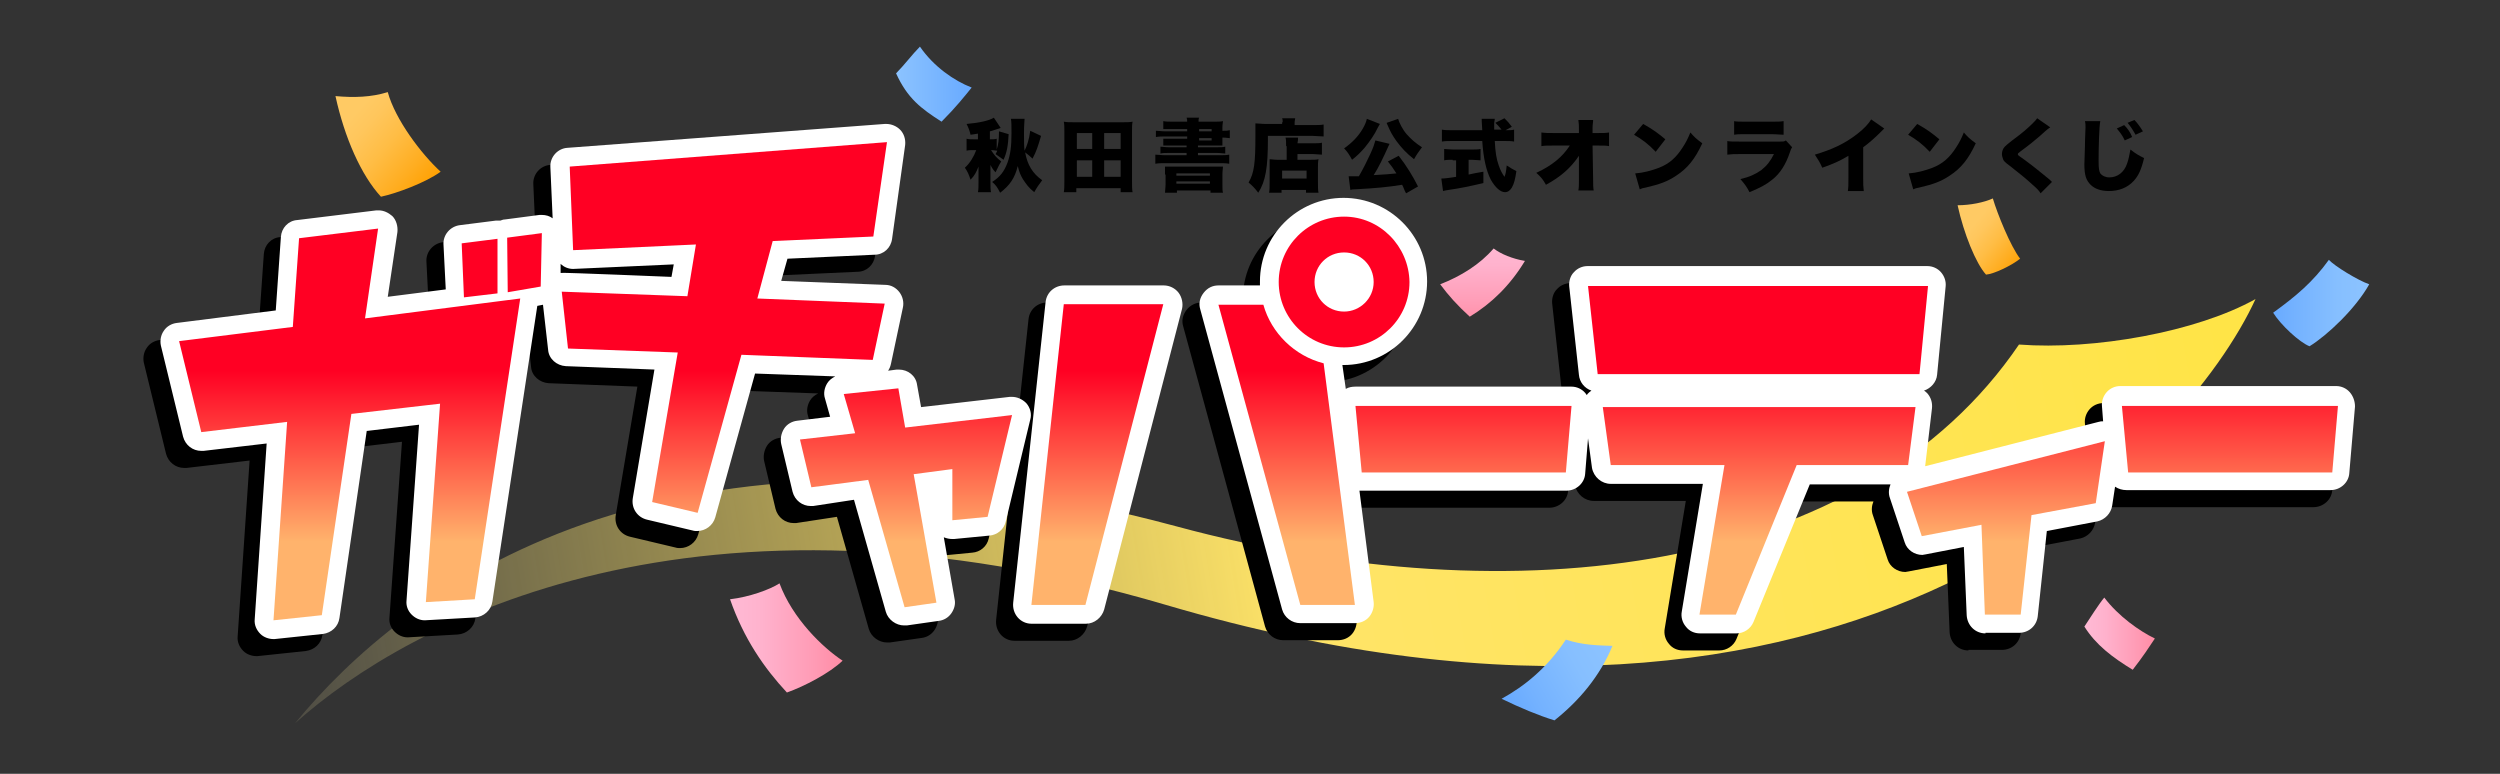 <?xml version="1.0" encoding="utf-8"?>
<!-- Generator: Adobe Illustrator 26.3.1, SVG Export Plug-In . SVG Version: 6.00 Build 0)  -->
<svg version="1.1" xmlns="http://www.w3.org/2000/svg" xmlns:xlink="http://www.w3.org/1999/xlink" x="0px" y="0px"
	 viewBox="0 0 439.7 136.1" style="enable-background:new 0 0 439.7 136.1;" xml:space="preserve">
<rect x="0" y="0" width="439.7" height="136.1" fill="#333333" stroke="none"/>
<style type="text/css">
	.st0{fill:url(#SVGID_1_);}
	.st1{fill:url(#SVGID_00000094595424966304657660000003285625192331103627_);}
	.st2{fill:url(#SVGID_00000124867611307286164110000017431217929021073328_);}
	.st3{fill:url(#SVGID_00000175299218991665317920000001790674472411969691_);}
	.st4{fill:url(#SVGID_00000139972497123641463110000013485769996107849131_);}
	.st5{fill:url(#SVGID_00000020389593550051713690000013063391092296397752_);}
	.st6{fill:url(#SVGID_00000178178298879887367010000004113268033134687155_);}
	.st7{fill:url(#SVGID_00000098934271675282111280000008557516456239493810_);}
	.st8{fill:url(#SVGID_00000140717806192095352070000007590106586295412360_);}
	.st9{fill:#FFFFFF;}
	.st10{fill:url(#SVGID_00000169540894934658093590000006201068111328839610_);}
</style>
<g id="レイヤー_2">
	<linearGradient id="SVGID_1_" gradientUnits="userSpaceOnUse" x1="24.042" y1="131.951" x2="429.026" y2="65.216">
		<stop  offset="0" style="stop-color:#FFFFFF;stop-opacity:0"/>
		<stop  offset="2.415659e-02" style="stop-color:#FFF9DE;stop-opacity:4.826808e-02"/>
		<stop  offset="5.295395e-02" style="stop-color:#FFF3BF;stop-opacity:0.106"/>
		<stop  offset="8.557625e-02" style="stop-color:#FFEFA3;stop-opacity:0.171"/>
		<stop  offset="0.122" style="stop-color:#FFEB8D;stop-opacity:0.245"/>
		<stop  offset="0.166" style="stop-color:#FFE87C;stop-opacity:0.331"/>
		<stop  offset="0.219" style="stop-color:#FFE671;stop-opacity:0.437"/>
		<stop  offset="0.293" style="stop-color:#FFE46A;stop-opacity:0.586"/>
		<stop  offset="0.5" style="stop-color:#FFE468"/>
		<stop  offset="1" style="stop-color:#FFE440"/>
	</linearGradient>
	<path class="st0" d="M51.9,127.2c18.9-23.1,65.1-58.9,155.1-34.6c59.6,16.1,120.7,8.3,148.1-32c13.2,1,31.2-2.2,41.6-8
		c-11.9,26-69.5,89.8-191.6,53.8C122.9,82.2,72.1,109.1,51.9,127.2z"/>
	<g>
		
			<linearGradient id="SVGID_00000004537938746921795180000012007663127611262083_" gradientUnits="userSpaceOnUse" x1="399.801" y1="53.281" x2="416.677" y2="53.281">
			<stop  offset="0" style="stop-color:#68AAFF"/>
			<stop  offset="0.227" style="stop-color:#74B2FF"/>
			<stop  offset="0.676" style="stop-color:#86BFFF"/>
			<stop  offset="1" style="stop-color:#8CC3FF"/>
		</linearGradient>
		<path style="fill:url(#SVGID_00000004537938746921795180000012007663127611262083_);" d="M409.6,45.7c-2.8,3.9-5.8,6.4-9.8,9.3
			c1.3,2.1,4.6,5.2,6.4,5.9c3.1-1.9,8.1-6.6,10.5-10.9C414.7,49.3,410.6,46.8,409.6,45.7z"/>
		
			<linearGradient id="SVGID_00000025417125163659893020000018291180777099868310_" gradientUnits="userSpaceOnUse" x1="347.216" y1="39.398" x2="355.673" y2="46.465">
			<stop  offset="1.360359e-03" style="stop-color:#FFCA64"/>
			<stop  offset="0.168" style="stop-color:#FFC65C"/>
			<stop  offset="0.432" style="stop-color:#FFBD45"/>
			<stop  offset="0.759" style="stop-color:#FFAD20"/>
			<stop  offset="0.999" style="stop-color:#FFA000"/>
		</linearGradient>
		<path style="fill:url(#SVGID_00000025417125163659893020000018291180777099868310_);" d="M350.5,34.9c0.8,2.7,3.1,8.4,4.8,10.6
			c-1.5,1.2-4.6,2.7-6,2.8c-1.8-2-3.9-7.2-5-12.2C346.5,36.1,349,35.6,350.5,34.9z"/>
		
			<linearGradient id="SVGID_00000157297033033061231960000000298733500438091405_" gradientUnits="userSpaceOnUse" x1="62.016" y1="20.392" x2="75.825" y2="32.684">
			<stop  offset="1.360359e-03" style="stop-color:#FFCA64"/>
			<stop  offset="0.168" style="stop-color:#FFC65C"/>
			<stop  offset="0.432" style="stop-color:#FFBD45"/>
			<stop  offset="0.759" style="stop-color:#FFAD20"/>
			<stop  offset="0.999" style="stop-color:#FFA000"/>
		</linearGradient>
		<path style="fill:url(#SVGID_00000157297033033061231960000000298733500438091405_);" d="M68.2,16.2c1.3,4.8,5.9,10.9,9.3,14
			c-2.6,1.9-7.7,3.8-10.5,4.4c-3.5-3.8-6.4-10.4-8-17.7C62.3,17.2,65.3,17.1,68.2,16.2z"/>
		
			<linearGradient id="SVGID_00000140696015032652672000000008982597565557370289_" gradientUnits="userSpaceOnUse" x1="128.386" y1="112.157" x2="148.174" y2="112.157">
			<stop  offset="1.360359e-03" style="stop-color:#FFBAD5"/>
			<stop  offset="0.284" style="stop-color:#FFB2CD"/>
			<stop  offset="0.731" style="stop-color:#FF9CB6"/>
			<stop  offset="0.999" style="stop-color:#FF8CA5"/>
		</linearGradient>
		<path style="fill:url(#SVGID_00000140696015032652672000000008982597565557370289_);" d="M137.1,102.6c2.3,6.2,7.6,11.3,11.1,13.6
			c-2.3,2.2-6.7,4.5-9.8,5.6c-4-4.3-7.6-9.5-10-16.4C131.8,105,135.4,103.7,137.1,102.6z"/>
		
			<linearGradient id="SVGID_00000045604059539550663590000002817770923201453184_" gradientUnits="userSpaceOnUse" x1="265.776" y1="124.454" x2="283.293" y2="114.408">
			<stop  offset="0" style="stop-color:#68AAFF"/>
			<stop  offset="0.227" style="stop-color:#74B2FF"/>
			<stop  offset="0.676" style="stop-color:#86BFFF"/>
			<stop  offset="1" style="stop-color:#8CC3FF"/>
		</linearGradient>
		<path style="fill:url(#SVGID_00000045604059539550663590000002817770923201453184_);" d="M275.4,112.5c-3.3,5-7.3,8.2-11.3,10.4
			c3.3,1.6,6.4,2.9,9.3,3.8c4.4-3.5,8-7.8,10.2-13.1C281.1,113.5,278.5,113.5,275.4,112.5z"/>
		
			<linearGradient id="SVGID_00000183240030644868401270000015280854058852929448_" gradientUnits="userSpaceOnUse" x1="157.607" y1="14.723" x2="170.918" y2="14.723">
			<stop  offset="0" style="stop-color:#8CC3FF"/>
			<stop  offset="1" style="stop-color:#68AAFF"/>
		</linearGradient>
		<path style="fill:url(#SVGID_00000183240030644868401270000015280854058852929448_);" d="M170.9,15.4c-3.1-1.2-6.7-3.7-9.1-7.2
			c-1.3,1.3-2.8,3.3-4.2,4.7c2,4.4,4.4,6.2,8,8.5C168.1,18.9,169.6,17,170.9,15.4z"/>
		
			<linearGradient id="SVGID_00000081605766721991248450000001044260954290334607_" gradientUnits="userSpaceOnUse" x1="260.771" y1="42.348" x2="260.926" y2="57.329">
			<stop  offset="1.360359e-03" style="stop-color:#FFBAD5"/>
			<stop  offset="0.284" style="stop-color:#FFB2CD"/>
			<stop  offset="0.731" style="stop-color:#FF9CB6"/>
			<stop  offset="0.999" style="stop-color:#FF8CA5"/>
		</linearGradient>
		<path style="fill:url(#SVGID_00000081605766721991248450000001044260954290334607_);" d="M253.3,50c3.6-1.4,7-3.5,9.4-6.3
			c1.3,1,3.3,1.8,5.5,2.2c-2.6,4.3-5.9,7.5-9.7,9.8C256.3,53.7,254.7,51.9,253.3,50z"/>
		
			<linearGradient id="SVGID_00000025405873784491529670000016512291614775273138_" gradientUnits="userSpaceOnUse" x1="366.635" y1="111.444" x2="378.956" y2="111.444">
			<stop  offset="1.360359e-03" style="stop-color:#FFBAD5"/>
			<stop  offset="0.284" style="stop-color:#FFB2CD"/>
			<stop  offset="0.731" style="stop-color:#FF9CB6"/>
			<stop  offset="0.999" style="stop-color:#FF8CA5"/>
		</linearGradient>
		<path style="fill:url(#SVGID_00000025405873784491529670000016512291614775273138_);" d="M379,112.3c-2.7-1.3-6.4-3.9-8.9-7.2
			c-1,1.2-2.5,3.6-3.5,5.1c2,3.2,4.9,5.4,8.5,7.6C376.9,115.5,378,113.8,379,112.3z"/>
	</g>
</g>
<g id="レイヤー_1">
	<g>
		<path d="M45.1,115.4c-0.8,0-1.7-0.3-2.3-0.9c-0.7-0.7-1.1-1.6-1-2.6l2.1-30.9l-11.1,1.3c-0.1,0-0.3,0-0.4,0c-1.5,0-2.8-1-3.2-2.5
			l-3.9-16c-0.2-0.9,0-1.9,0.5-2.6c0.5-0.8,1.4-1.3,2.3-1.4l17.4-2.2l0.9-12.9c0.1-1.6,1.3-2.9,2.9-3l13.9-1.7c0.1,0,0.3,0,0.4,0
			c0.9,0,1.7,0.4,2.4,1c0.7,0.7,1,1.8,0.9,2.8l-1.7,11.4l10.2-1.3L75,46c-0.1-1.7,1.2-3.2,2.9-3.4l6.3-0.8c0.1,0,0.3,0,0.4,0
			c0.1,0,0.3,0,0.4,0c0.3-0.1,0.5-0.2,0.8-0.2l6.1-0.8c0.1,0,0.3,0,0.4,0c0.7,0,1.4,0.2,1.9,0.6l-0.4-9c-0.1-1.8,1.3-3.3,3-3.4
			l55.8-4.2c0.1,0,0.2,0,0.3,0c0.9,0,1.8,0.4,2.4,1c0.7,0.7,1,1.7,0.9,2.7L153.9,45c-0.2,1.6-1.5,2.8-3.1,2.8l-15.3,0.7l-1.1,3.9
			l18.3,0.7c1,0,1.9,0.5,2.5,1.3c0.6,0.8,0.8,1.8,0.6,2.7l-2.1,9.9c-0.1,0.5-0.3,0.9-0.5,1.2l1.5-0.2c0.1,0,0.2,0,0.4,0
			c1.6,0,3,1.1,3.2,2.7l0.7,3.9l15.6-1.8c0.1,0,0.2,0,0.4,0c0.9,0,1.8,0.4,2.5,1.1c0.7,0.8,1,1.9,0.7,2.9l-4.3,17.9
			c-0.3,1.4-1.5,2.4-2.9,2.5l-6.2,0.6c-0.1,0-0.2,0-0.3,0c-0.5,0-1-0.1-1.5-0.3l1.9,10.9c0.2,0.9-0.1,1.8-0.6,2.5
			c-0.5,0.7-1.3,1.2-2.2,1.3l-5.6,0.8c-0.2,0-0.3,0-0.5,0c-1.4,0-2.8-1-3.2-2.4l-5.6-19.7L140,92c-0.1,0-0.3,0-0.4,0
			c-1.5,0-2.8-1-3.2-2.5l-2-8.4c-0.2-0.9,0-1.9,0.5-2.7c0.5-0.8,1.4-1.3,2.3-1.4l5.8-0.7l-0.9-3.2c-0.3-0.9-0.1-1.9,0.4-2.7
			c0.3-0.5,0.8-0.9,1.4-1.2l-14.1-0.5l-7,25.3c-0.4,1.4-1.7,2.4-3.2,2.4c-0.2,0-0.5,0-0.8-0.1l-8-1.9c-1.7-0.4-2.8-2-2.5-3.8
			l3.8-22.6l-15.6-0.6c-1.6-0.1-3-1.3-3.1-2.9l-0.9-7.9c0,0-1,0.2-1,0.2l-7.9,52c-0.2,1.5-1.5,2.7-3.1,2.8c0,0-8.7,0.5-8.8,0.5
			c-0.9,0-1.7-0.4-2.3-1c-0.7-0.7-1-1.6-0.9-2.5l2.2-30.9l-9.2,1.1l-4.8,32.9c-0.2,1.5-1.4,2.6-2.9,2.8l-8.5,0.9
			C45.3,115.4,45.2,115.4,45.1,115.4z M115.1,51.7l0.4-2.2c0,0-17.6,0.8-17.7,0.8c-0.8,0-1.6-0.3-2.2-0.9c0,0,0,0,0,0l0,1.6
			c0.1,0,0.2,0,0.3,0C95.8,50.9,115.1,51.7,115.1,51.7z M346.2,114.4c-1.8,0-3.2-1.4-3.3-3.2l-0.5-12l-6.7,1.3
			c-0.2,0-0.4,0.1-0.6,0.1c-1.4,0-2.7-0.9-3.1-2.2l-2.6-7.8c-0.3-0.8-0.2-1.7,0.1-2.4h-14.2l-9.9,24.2c-0.5,1.2-1.7,2-3,2h-6.4
			c-1,0-1.9-0.4-2.5-1.2c-0.6-0.7-0.9-1.7-0.7-2.7l3.7-22.4h-16.2c-1.6,0-3-1.2-3.3-2.8l-0.7-5.2l-0.5,6.2c-0.1,1.7-1.6,3-3.3,3
			h-35.9c-0.2,0-0.3,0-0.5,0l2.5,19.6c0.1,0.9-0.2,1.9-0.8,2.6c-0.6,0.7-1.5,1.1-2.5,1.1h-9.6c-1.5,0-2.8-1-3.2-2.4l-14.4-52.8
			c-0.3-1-0.1-2,0.6-2.9c0.6-0.8,1.6-1.3,2.6-1.3h7.3c0-0.2,0-0.5,0-0.7c0-8.1,6.6-14.7,14.7-14.7s14.7,6.6,14.7,14.7
			s-6.6,14.7-14.7,14.7c-0.1,0-0.1,0-0.2,0l0.6,4.2c0.5-0.3,1.1-0.4,1.7-0.4h38c0.9,0,1.8,0.4,2.4,1.1c0.1,0.1,0.2,0.3,0.3,0.4
			c0-0.1,0.1-0.1,0.1-0.2c0.2-0.2,0.4-0.4,0.7-0.6c-1.2-0.4-2.1-1.5-2.2-2.8l-1.7-15.5c-0.1-0.9,0.2-1.9,0.8-2.5
			c0.6-0.7,1.5-1.1,2.4-1.1h59.8c0.9,0,1.8,0.4,2.4,1.1c0.6,0.7,0.9,1.6,0.8,2.5l-1.5,15.5c-0.1,1.3-1.1,2.4-2.3,2.8
			c0.2,0.1,0.4,0.3,0.6,0.5c0.6,0.7,0.9,1.6,0.8,2.6c0,0-1.2,10.2-1.2,10.2l30.5-7.8c0.3-0.1,0.5-0.1,0.8-0.1l-0.2-2.6
			c-0.1-0.9,0.2-1.8,0.8-2.5c0.6-0.7,1.5-1.1,2.4-1.1h38c0.9,0,1.8,0.4,2.4,1.1c0.6,0.7,0.9,1.6,0.9,2.5l-1,11.7
			c-0.1,1.7-1.6,3-3.3,3h-35.9c-0.7,0-1.4-0.2-2-0.6l-0.5,3.3c-0.2,1.4-1.3,2.5-2.6,2.8l-8.9,1.7l-1.6,15c-0.2,1.7-1.6,2.9-3.3,2.9
			H346.2z M178.4,112.7c-0.9,0-1.8-0.4-2.4-1.1c-0.6-0.7-0.9-1.6-0.8-2.6l5.7-52.9c0.2-1.7,1.6-2.9,3.3-2.9h17.5c1,0,2,0.5,2.6,1.3
			c0.6,0.8,0.8,1.9,0.6,2.8l-13.7,52.9c-0.4,1.4-1.7,2.5-3.2,2.5H178.4z"/>
		<path class="st9" d="M48.1,112.4c-0.8,0-1.7-0.3-2.3-0.9c-0.7-0.7-1.1-1.6-1-2.6l2.1-30.9l-11.1,1.3c-0.1,0-0.3,0-0.4,0
			c-1.5,0-2.8-1-3.2-2.5l-3.9-16c-0.2-0.9,0-1.9,0.5-2.6c0.5-0.8,1.4-1.3,2.3-1.4l17.4-2.2l0.9-12.9c0.1-1.6,1.3-2.9,2.9-3l13.9-1.7
			c0.1,0,0.3,0,0.4,0c0.9,0,1.7,0.4,2.4,1c0.7,0.7,1,1.8,0.9,2.8l-1.7,11.4l10.2-1.3L78,43c-0.1-1.7,1.2-3.2,2.9-3.4l6.3-0.8
			c0.1,0,0.3,0,0.4,0c0.1,0,0.3,0,0.4,0c0.3-0.1,0.5-0.2,0.8-0.2l6.1-0.8c0.1,0,0.3,0,0.4,0c0.7,0,1.4,0.2,1.9,0.6l-0.4-9
			c-0.1-1.8,1.3-3.3,3-3.4l55.8-4.2c0.1,0,0.2,0,0.3,0c0.9,0,1.8,0.4,2.4,1c0.7,0.7,1,1.7,0.9,2.7L156.9,42
			c-0.2,1.6-1.5,2.8-3.1,2.8l-15.3,0.7l-1.1,3.9l18.3,0.7c1,0,1.9,0.5,2.5,1.3c0.6,0.8,0.8,1.8,0.6,2.7l-2.1,9.9
			c-0.1,0.5-0.3,0.9-0.5,1.2l1.5-0.2c0.1,0,0.2,0,0.4,0c1.6,0,3,1.1,3.2,2.7l0.7,3.9l15.6-1.8c0.1,0,0.2,0,0.4,0
			c0.9,0,1.8,0.4,2.5,1.1c0.7,0.8,1,1.9,0.7,2.9l-4.3,17.9c-0.3,1.4-1.5,2.4-2.9,2.5l-6.2,0.6c-0.1,0-0.2,0-0.3,0
			c-0.5,0-1-0.1-1.5-0.3l1.9,10.9c0.2,0.9-0.1,1.8-0.6,2.5c-0.5,0.7-1.3,1.2-2.2,1.3l-5.6,0.8c-0.2,0-0.3,0-0.5,0
			c-1.4,0-2.8-1-3.2-2.4l-5.6-19.7L143,89c-0.1,0-0.3,0-0.4,0c-1.5,0-2.8-1-3.2-2.5l-2-8.4c-0.2-0.9,0-1.9,0.5-2.7
			c0.5-0.8,1.4-1.3,2.3-1.4l5.8-0.7l-0.9-3.2c-0.3-0.9-0.1-1.9,0.4-2.7c0.3-0.5,0.8-0.9,1.4-1.2l-14.1-0.5l-7,25.3
			c-0.4,1.4-1.7,2.4-3.2,2.4c-0.2,0-0.5,0-0.8-0.1l-8-1.9c-1.7-0.4-2.8-2-2.5-3.8l3.8-22.6l-15.6-0.6c-1.6-0.1-3-1.3-3.1-2.9
			l-0.9-7.9c0,0-1,0.2-1,0.2l-7.9,52c-0.2,1.5-1.5,2.7-3.1,2.8c0,0-8.7,0.5-8.8,0.5c-0.9,0-1.7-0.4-2.3-1c-0.7-0.7-1-1.6-0.9-2.5
			l2.2-30.9l-9.2,1.1l-4.8,32.9c-0.2,1.5-1.4,2.6-2.9,2.8l-8.5,0.9C48.3,112.4,48.2,112.4,48.1,112.4z M118.1,48.7l0.4-2.2
			c0,0-17.6,0.8-17.7,0.8c-0.8,0-1.6-0.3-2.2-0.9c0,0,0,0,0,0l0,1.6c0.1,0,0.2,0,0.3,0C98.8,47.9,118.1,48.7,118.1,48.7z
			 M349.2,111.4c-1.8,0-3.2-1.4-3.3-3.2l-0.5-12l-6.7,1.3c-0.2,0-0.4,0.1-0.6,0.1c-1.4,0-2.7-0.9-3.1-2.2l-2.6-7.8
			c-0.3-0.8-0.2-1.7,0.1-2.4h-14.2l-9.9,24.2c-0.5,1.2-1.7,2-3,2h-6.4c-1,0-1.9-0.4-2.5-1.2c-0.6-0.7-0.9-1.7-0.7-2.7l3.7-22.4
			h-16.2c-1.6,0-3-1.2-3.3-2.8l-0.7-5.2l-0.5,6.2c-0.1,1.7-1.6,3-3.3,3h-35.9c-0.2,0-0.3,0-0.5,0l2.5,19.6c0.1,0.9-0.2,1.9-0.8,2.6
			c-0.6,0.7-1.5,1.1-2.5,1.1h-9.6c-1.5,0-2.8-1-3.2-2.4l-14.4-52.8c-0.3-1-0.1-2,0.6-2.9s1.6-1.3,2.6-1.3h7.3c0-0.2,0-0.5,0-0.7
			c0-8.1,6.6-14.7,14.7-14.7c8.1,0,14.7,6.6,14.7,14.7s-6.6,14.7-14.7,14.7c-0.1,0-0.1,0-0.2,0l0.6,4.2c0.5-0.3,1.1-0.4,1.7-0.4h38
			c0.9,0,1.8,0.4,2.4,1.1c0.1,0.1,0.2,0.3,0.3,0.4c0-0.1,0.1-0.1,0.1-0.2c0.2-0.2,0.4-0.4,0.7-0.6c-1.2-0.4-2.1-1.5-2.2-2.8
			l-1.7-15.5c-0.1-0.9,0.2-1.9,0.8-2.5c0.6-0.7,1.5-1.1,2.4-1.1h59.8c0.9,0,1.8,0.4,2.4,1.1c0.6,0.7,0.9,1.6,0.8,2.5l-1.5,15.5
			c-0.1,1.3-1.1,2.4-2.3,2.8c0.2,0.1,0.4,0.3,0.6,0.5c0.6,0.7,0.9,1.6,0.8,2.6c0,0-1.2,10.2-1.2,10.2l30.5-7.8
			c0.3-0.1,0.5-0.1,0.8-0.1l-0.2-2.6c-0.1-0.9,0.2-1.8,0.8-2.5s1.5-1.1,2.4-1.1h38c0.9,0,1.8,0.4,2.4,1.1c0.6,0.7,0.9,1.6,0.9,2.5
			l-1,11.7c-0.1,1.7-1.6,3-3.3,3h-35.9c-0.7,0-1.4-0.2-2-0.6l-0.5,3.3c-0.2,1.4-1.3,2.5-2.6,2.8l-8.9,1.7l-1.6,15
			c-0.2,1.7-1.6,2.9-3.3,2.9H349.2z M181.4,109.7c-0.9,0-1.8-0.4-2.4-1.1c-0.6-0.7-0.9-1.6-0.8-2.6l5.7-52.9
			c0.2-1.7,1.6-2.9,3.3-2.9h17.5c1,0,2,0.5,2.6,1.3c0.6,0.8,0.8,1.9,0.6,2.8l-13.7,52.9c-0.4,1.4-1.7,2.5-3.2,2.5H181.4z"/>
		
			<linearGradient id="SVGID_00000079464439470949591920000015096116858303181477_" gradientUnits="userSpaceOnUse" x1="221.343" y1="109.085" x2="221.343" y2="25.019">
			<stop  offset="0.164" style="stop-color:#FFB36C"/>
			<stop  offset="0.313" style="stop-color:#FF674D"/>
			<stop  offset="0.522" style="stop-color:#FF0023"/>
		</linearGradient>
		<path style="fill:url(#SVGID_00000079464439470949591920000015096116858303181477_);" d="M275.4,83.1h-35.9l-1.1-11.7h38
			L275.4,83.1z M410.2,83.1h-35.9l-1.1-11.7h38L410.2,83.1z M337.6,65.8H281l-1.7-15.5h59.8L337.6,65.8z M335.6,81.8H316l-10.7,26.3
			h-6.4l4.4-26.3h-20l-1.4-10.2h55L335.6,81.8z M135.9,42.4l17.7-0.8L156,25l-55.8,4.3l0.6,14.7l21.6-1l-1.5,9.1l-22.1-0.8l1.1,10
			l19.3,0.7l-4.5,26.3l8,1.9l7.7-27.8l23.1,0.9l2.1-9.9l-22.4-0.9L135.9,42.4z M95.1,50.4l0.2-9.4l-6.1,0.8l0.1,9.6L95.1,50.4z
			 M87.5,51.6l0-9.6l-6.3,0.8l0.4,9.5L87.5,51.6z M66.5,40.2l-13.9,1.7l-1.1,15.6L31.5,60l3.9,16l15.1-1.8l-2.4,34.9l8.5-0.9
			l5.2-35.4L77.4,71l-2.5,34.9l8.6-0.5l8-52.9l-27.3,3.5L66.5,40.2z M370.2,77.6l-34.8,8.9l2.6,7.8l10.5-2l0.6,15.8h6.3l1.9-17.5
			l11.3-2.1L370.2,77.6z M159.2,75.2l-1.2-6.9l-9.6,1l2,6.9l-9.7,1.1l2,8.4l10-1.3l6.4,22.4l5.6-0.8l-4-22.6l6.8-0.9v9l6.2-0.6
			l4.3-17.9L159.2,75.2z M181.4,106.4h9.5l13.7-52.9h-17.5L181.4,106.4z M222.2,53.6h-7.9l14.4,52.8h9.6l-5.5-42.5
			C227.7,62.6,223.6,58.6,222.2,53.6z M236.4,38.1c-6.3,0-11.5,5.1-11.5,11.5c0,6.3,5.1,11.5,11.5,11.5c6.3,0,11.5-5.1,11.5-11.5
			C247.8,43.3,242.7,38.1,236.4,38.1z M236.4,54.8c-2.9,0-5.2-2.3-5.2-5.2c0-2.9,2.3-5.2,5.2-5.2s5.2,2.3,5.2,5.2
			C241.6,52.5,239.2,54.8,236.4,54.8z"/>
		<g>
			<path d="M175.1,27.1c0.2-0.3,0.2-0.4,0.3-0.6c-0.3,0-0.6-0.1-1.1-0.1c0.6,0.9,0.9,1.3,1.8,2c-0.4,0.6-0.6,1.1-1,1.9
				c-0.4-0.4-0.6-0.7-0.9-1.3c0,0.3,0,0.8,0,1.1v1.9c0,0.9,0,1.3,0.1,1.8h-2.3c0.1-0.5,0.1-1,0.1-1.8v-1.6c0-0.5,0-0.8,0-1.1
				c-0.4,1-0.7,1.6-1.4,2.3c-0.3-0.9-0.5-1.4-1-2.1c0.9-0.8,1.6-2,2-3.1h-0.5c-0.5,0-0.8,0-1.2,0.1v-2.1c0.4,0.1,0.7,0.1,1.2,0.1
				h0.8v-1c-0.5,0.1-0.7,0.1-1.3,0.2c-0.2-0.8-0.3-1.1-0.7-1.9c2.3-0.2,4-0.6,4.8-1.1l1.2,1.8c-0.2,0.1-0.3,0.1-0.6,0.2
				c-0.4,0.1-0.8,0.3-1.3,0.4v1.4h0.1c0.5,0,0.8,0,1.1-0.1v1.9c0.3-0.9,0.4-1.8,0.4-3.2l1.7,0.5c-0.1,2-0.3,3.2-0.9,4.5L175.1,27.1z
				 M180.2,20.9c0,0.4-0.1,1.1-0.1,2.5c0,1.4,0,2.3,0.1,3.1c0.4-0.8,0.8-1.9,1-3.5l1.9,0.9c-0.5,1.7-0.8,2.7-1.5,4
				c-0.4-0.4-0.9-0.8-1.3-1.1c0.4,2.2,1.3,3.7,3,4.9c-0.6,0.8-0.9,1.2-1.4,2.1c-1-0.8-1.4-1.4-2-2.3c-0.4-0.7-0.6-1.1-0.9-2.3
				c-0.5,2.1-1.4,3.4-3.1,4.7c-0.5-1-0.8-1.4-1.4-1.9c1.4-0.9,2.1-1.8,2.7-3.4c0.5-1.4,0.7-2.8,0.7-5.2c0-1.2,0-2-0.1-2.5H180.2z"/>
			<path d="M197.1,33.8v-0.7h-7.8v0.7h-2.2c0.1-0.5,0.1-1.1,0.1-1.9v-8.9c0-0.6,0-1.1-0.1-1.6c0.5,0.1,1,0.1,1.6,0.1h8.9
				c0.7,0,1.1,0,1.6-0.1c-0.1,0.5-0.1,0.9-0.1,1.6v8.9c0,0.8,0,1.5,0.1,1.9H197.1z M189.4,26.2h2.7v-2.8h-2.7V26.2z M189.4,31.1h2.7
				v-2.9h-2.7V31.1z M194.2,26.2h2.9v-2.8h-2.9V26.2z M194.2,31.1h2.9v-2.9h-2.9V31.1z"/>
			<path d="M208.8,22.7H206c-0.7,0-1,0-1.4,0v-1.4c0.4,0.1,1,0.1,1.7,0.1h2.5c0-0.3,0-0.4-0.1-0.7h2.2c-0.1,0.2-0.1,0.4-0.1,0.7h2.8
				c0.6,0,1.1,0,1.5-0.1c0,0.3-0.1,0.5-0.1,1.1v0.6h0.2c0.5,0,0.7,0,1.1-0.1v1.4c-0.3,0-0.6-0.1-1.2-0.1h-0.1v0.4c0,0.6,0,0.8,0,1
				c-0.4,0-0.8,0-1.4,0h-2.9v0.3h3.3c0.7,0,1.1,0,1.5-0.1v1.2c-0.4,0-0.8-0.1-1.5-0.1h-3.3v0.4h3.8c0.7,0,1.2,0,1.7-0.1v1.6
				c-0.6-0.1-1.1-0.1-1.7-0.1h-9.6c-0.6,0-1.1,0-1.7,0.1v-1.6c0.5,0,1,0.1,1.7,0.1h3.8v-0.4h-3.1c-0.7,0-1.1,0-1.5,0.1v-1.2
				c0.4,0,0.8,0.1,1.5,0.1h3.1v-0.3H206c-0.6,0-1,0-1.4,0v-1.2c0.4,0,0.7,0,1.4,0h2.8v-0.4H205c-0.7,0-1.1,0-1.7,0.1V23
				c0.5,0,1,0.1,1.7,0.1h3.8V22.7z M204.9,30.7c0-0.8,0-1.1,0-1.4c0.3,0,0.5,0,1.3,0h7.5c0.9,0,1.1,0,1.4,0c0,0.3-0.1,0.7-0.1,1.4
				v1.7c0,0.7,0,1.2,0.1,1.5h-2.2v-0.4h-5.9v0.4h-2.1c0-0.4,0.1-0.9,0.1-1.5V30.7z M206.9,30.9h5.9v-0.4h-5.9V30.9z M206.9,32.3h5.9
				v-0.4h-5.9V32.3z M213.1,23.1v-0.4h-2.2v0.4H213.1z M210.9,24.7h2.2v-0.4h-2.2V24.7z"/>
			<path d="M225.6,21.5c0-0.3,0-0.5-0.1-0.7h2.3c0,0.2-0.1,0.4-0.1,0.8v0.4h3.1c0.9,0,1.5,0,2-0.1V24c-0.6,0-1.3-0.1-1.9-0.1H223
				c0,0.3,0,0.5,0,0.6c0,4.9-0.4,7.4-1.7,9.4c-0.6-0.8-1-1.2-1.7-1.8c1-1.7,1.2-3.5,1.2-8.2c0-1.1,0-1.7,0-2.2
				c0.5,0,1.1,0.1,1.8,0.1h2.9V21.5z M226.2,25.7c0-0.8,0-1.1-0.1-1.5h2.2c0,0.3,0,0.5-0.1,1h2.7c0.8,0,1.2,0,1.6-0.1v2.1
				c-0.5,0-1-0.1-1.5-0.1h-2.8v1h2.4c0.6,0,0.9,0,1.3-0.1c-0.1,0.5-0.1,0.9-0.1,1.6V32c0,0.9,0,1.4,0.1,1.9h-2.2v-0.5h-4.3v0.5h-2.2
				c0.1-0.4,0.1-1,0.1-1.8v-2.8c0-0.5,0-0.9,0-1.3c0.4,0,0.7,0.1,1.3,0.1h1.7V25.7z M225.5,31.4h4.3v-1.4h-4.3V31.4z"/>
			<path d="M242.7,21.8c-0.1,0.1-0.2,0.4-0.4,0.7c-0.5,1.1-1.4,2.4-2.3,3.5c-0.7,0.8-1.3,1.4-2.2,2.1c-0.5-0.9-0.8-1.4-1.4-2
				c1.4-1,2.5-2.1,3.3-3.5c0.4-0.7,0.6-1.2,0.7-1.7L242.7,21.8z M247.3,34c-0.4-0.7-0.4-1-0.7-1.5c-2.5,0.4-4.5,0.6-8.3,0.8
				c-0.3,0-0.5,0-0.8,0.1l-0.3-2.4c0.3,0,0.5,0,1,0c0.2,0,0.3,0,0.8,0c0.8-1.4,1.4-2.6,2-3.9c0.6-1.3,0.7-1.7,0.9-2.4l2.5,0.6
				c-0.1,0.2-0.1,0.2-0.2,0.4c-0.8,1.8-1.8,3.9-2.6,5.1c2-0.1,3-0.2,4-0.3c-0.5-0.8-1-1.5-1.5-2.1l1.9-1c1.4,1.8,2.5,3.6,3.4,5.4
				L247.3,34z M245.9,20.9c0.2,0.7,0.8,1.9,1.5,2.7c0.8,0.9,1.6,1.6,2.7,2.3c-0.6,0.8-0.9,1.2-1.4,2.1c-1.4-1.1-2.2-2-3.1-3.2
				c-0.7-1-1-1.5-1.6-2.9c-0.1-0.2-0.1-0.2-0.1-0.3L245.9,20.9z"/>
			<path d="M255.5,28.1c-0.5,0-1.1,0-1.5,0.1v-2c0.3,0,1,0.1,1.6,0.1h3.2c0.6,0,1.2,0,1.6-0.1v2c-0.4,0-1-0.1-1.6-0.1h-0.5v2.6
				c0.9-0.2,1.4-0.3,2.6-0.5v2c-2.6,0.6-4,0.9-6.1,1.2c-0.5,0.1-0.7,0.1-1,0.2l-0.3-2.2c0.6,0,1.3-0.1,2.6-0.3v-2.9H255.5z
				 M264.9,22.9c0.7,0,1,0,1.4-0.1v2.1c-0.4-0.1-1.1-0.1-1.8-0.1h-1.6c0.1,2,0.3,3.2,0.7,4.3c0.3,0.9,0.6,1.4,1,2
				c0.2-0.4,0.3-1,0.4-2c0.6,0.4,1.1,0.7,1.7,1c-0.2,1.4-0.4,2.2-0.8,2.9c-0.3,0.5-0.7,0.8-1.2,0.8c-0.8,0-1.7-0.8-2.5-2.2
				c-0.8-1.6-1.3-3.7-1.5-6.8h-5.3c-0.7,0-1.2,0-1.8,0.1v-2.1c0.5,0.1,1.1,0.1,1.8,0.1h5.3c-0.1-1.6-0.1-1.6-0.1-2h2.3
				c0,0.3-0.1,0.5-0.1,0.8c0,0.1,0,0.4,0,1.1h1.3c-0.5-0.6-0.6-0.7-1.1-1.2l1.6-0.8c0.7,0.7,0.7,0.7,1.3,1.5l-1.1,0.6H264.9z"/>
			<path d="M277.7,28.5c0-0.4,0-0.5,0-1.1c-1.4,2.1-3.2,3.7-5.8,5.1c-0.5-0.9-0.8-1.3-1.7-2.1c2.8-1.3,4.6-2.8,5.9-4.8h-2.9
				c-1,0-1.5,0-2.1,0.1v-2.4c0.7,0.1,1.3,0.1,2.2,0.1h4.4l0-0.7c0-0.6,0-1-0.1-1.6h2.6c0,0.5-0.1,0.7-0.1,1.4c0,0,0,0.1,0,0.2v0.7
				h0.9c1,0,1.4,0,2-0.1v2.4c-0.5-0.1-1-0.1-2-0.1h-0.9l0.1,6c0,0.7,0,1.4,0.1,1.9h-2.7c0.1-0.5,0.1-1,0.1-1.7c0-0.1,0-0.1,0-0.2
				l0-2.7V28.5z"/>
			<path d="M289,21.8c1.8,1,2.7,1.7,3.9,2.7l-1.7,2.2c-1.2-1.3-2.4-2.2-3.8-3L289,21.8z M287.6,30.5c1.4-0.1,2.9-0.5,4.2-1
				c1.8-0.7,3-1.8,4.1-3.5c0.6-0.9,1-1.7,1.4-2.7c0.7,0.8,1,1.1,2.1,1.9c-1.3,2.8-2.6,4.4-4.6,5.7c-1.5,1-2.8,1.5-5.4,2.1
				c-0.5,0.1-0.6,0.1-1,0.3L287.6,30.5z"/>
			<path d="M303.7,24.8c0.6,0.1,1.1,0.1,2.3,0.1h7c0.7,0,0.8,0,1.1-0.2l1.1,1.2c-0.2,0.3-0.2,0.3-0.4,0.9c-0.7,2.1-1.7,3.7-3.1,4.8
				c-1.1,0.9-2.1,1.4-4,2.2c-0.4-0.8-0.8-1.4-1.6-2.3c1.7-0.4,2.7-0.9,3.7-1.6c1-0.8,1.6-1.6,2.2-2.8H306c-1.1,0-1.3,0-2.2,0.1V24.8
				z M304.9,21.3c0.5,0.1,1.1,0.1,2.1,0.1h4.5c1.1,0,1.7,0,2.2-0.1v2.4c-0.5,0-1.2-0.1-2.2-0.1h-4.5c-1.1,0-1.4,0-2,0.1V21.3z"/>
			<path d="M331.4,22.6c-0.3,0.3-0.3,0.3-0.5,0.5c-1.1,1.1-2.1,2-3.2,2.8v5.4c0,1.1,0,1.5,0.1,2.3H325c0.1-0.7,0.1-1.1,0.1-2.3v-3.9
				c-1.5,0.9-2.6,1.4-4.6,2.1c-0.4-0.9-0.7-1.4-1.3-2.3c3-0.9,5.2-1.9,7.4-3.6c1.2-0.9,2.1-1.9,2.5-2.6L331.4,22.6z"/>
			<path d="M337.2,21.8c1.8,1,2.7,1.7,3.9,2.7l-1.7,2.2c-1.2-1.3-2.4-2.2-3.8-3L337.2,21.8z M335.7,30.5c1.4-0.1,2.9-0.5,4.2-1
				c1.8-0.7,3-1.8,4.1-3.5c0.6-0.9,1-1.7,1.4-2.7c0.7,0.8,1,1.1,2.1,1.9c-1.3,2.8-2.6,4.4-4.6,5.7c-1.5,1-2.8,1.5-5.4,2.1
				c-0.5,0.1-0.6,0.1-1,0.3L335.7,30.5z"/>
			<path d="M360.6,22.4c-0.3,0.2-0.5,0.3-1.8,1.5c-0.8,0.7-1.9,1.6-3.4,2.7c-0.4,0.3-0.5,0.4-0.5,0.5c0,0.2,0,0.2,1.3,1.1
				c1.5,1.1,2.7,2.1,4.3,3.4c0.1,0.1,0.2,0.2,0.4,0.4l-2,2c-0.3-0.5-0.6-0.8-1.4-1.5c-1.2-1.1-1.7-1.5-4.1-3.4
				c-0.7-0.5-1-0.8-1.1-1.1c-0.1-0.3-0.2-0.6-0.2-0.9c0-0.5,0.2-1,0.5-1.3c0.2-0.2,0.4-0.4,1.3-1.1c1.9-1.4,2.7-2.1,3.7-3.1
				c0.3-0.3,0.5-0.5,0.7-0.8L360.6,22.4z"/>
			<path d="M369.4,21.3c-0.2,0.9-0.3,4.6-0.3,7c0,1.4,0.1,1.8,0.3,2.2c0.3,0.4,0.9,0.7,1.6,0.7c1.4,0,2.6-0.9,3.1-2.4
				c0.3-0.8,0.4-1.5,0.6-2.5c1,0.8,1.6,1.1,2.4,1.5c-0.5,2.1-1,3.1-1.8,4c-1.1,1.2-2.6,1.8-4.4,1.8c-1.4,0-2.5-0.4-3.2-1.1
				c-0.8-0.8-1.1-1.7-1.1-3.6c0-0.4,0-0.4,0.1-3.2c0-1.4,0.1-2.7,0.1-3.3c0-0.4,0-0.7-0.1-1.1L369.4,21.3z M373.6,22
				c0.6,0.6,1.1,1.3,1.4,2.1l-1.3,0.6c-0.4-0.9-0.9-1.5-1.4-2.1L373.6,22z M375.4,21.1c0.5,0.5,1,1.2,1.5,2l-1.3,0.6
				c-0.5-0.9-0.9-1.5-1.4-2.1L375.4,21.1z"/>
		</g>
	</g>
</g>
</svg>
